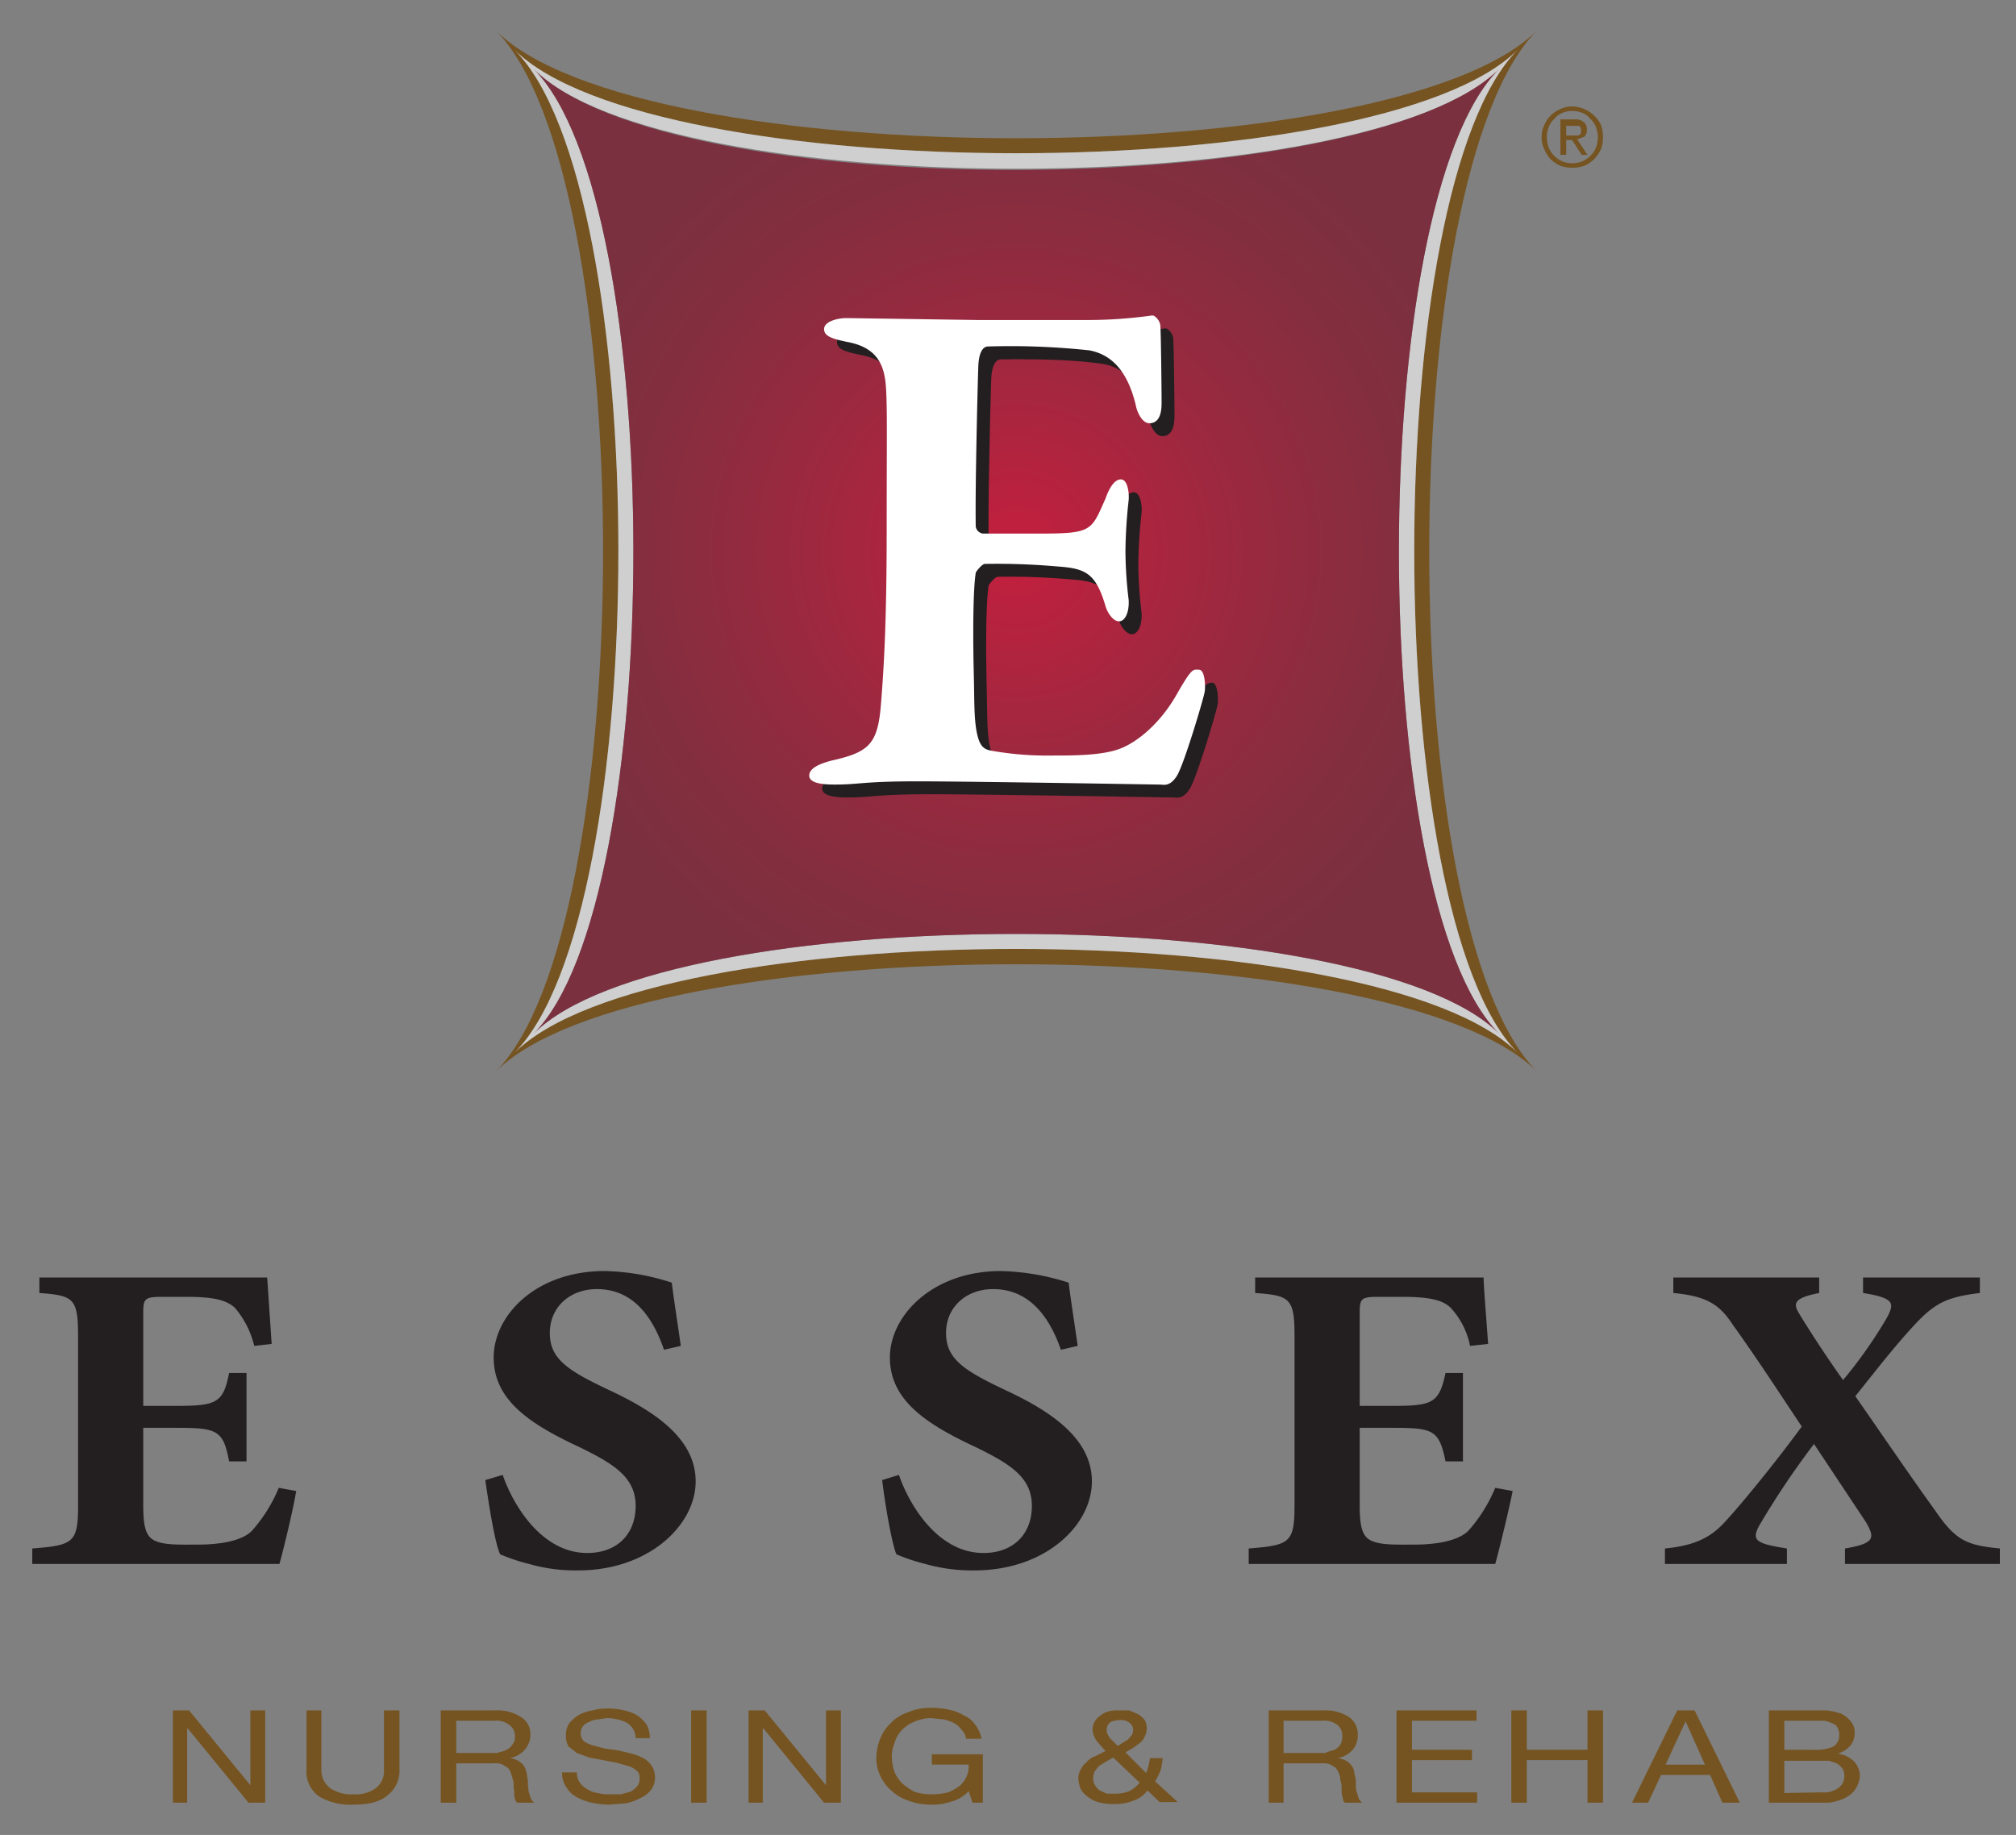 <svg xmlns="http://www.w3.org/2000/svg" xmlns:xlink="http://www.w3.org/1999/xlink" viewBox="0 0 312.4 284.4"><rect x="0" y="0" width="312.4" height="284.4" fill="#808080" stroke="none"/><defs><radialGradient id="a" cx="157.48" cy="85.43" r="74.78" gradientUnits="userSpaceOnUse"><stop offset="0" stop-color="#c41f3e"/><stop offset="0.42" stop-color="#9e283f"/><stop offset="0.78" stop-color="#842e3f"/><stop offset="1" stop-color="#7b303f"/></radialGradient></defs><title>Essex_logo</title><path d="M76.8,4.7C99,27,99,143.9,76.8,166.1c22.2-22.2,139.1-22.2,161.4,0-22.3-22.2-22.3-139.1,0-161.4C215.9,27,99,27,76.8,4.7ZM235.2,163.2c-21.4-21.5-134-21.5-155.5,0,21.5-21.5,21.5-134.1,0-155.5,21.5,21.4,134.1,21.4,155.5,0C213.8,29.1,213.8,141.7,235.2,163.2Z" style="fill:#755421"/><g style="opacity:0.62"><path d="M79.7,163.2c21.5-21.5,134.1-21.5,155.5,0-21.4-21.5-21.4-134.1,0-155.5-21.4,21.4-134,21.4-155.5,0C101.2,29.1,101.2,141.7,79.7,163.2Zm3-152.5c20.6,20.6,128.9,20.6,149.6,0-20.7,20.6-20.7,128.9,0,149.5-20.7-20.6-129-20.6-149.6,0C103.3,139.6,103.3,31.3,82.7,10.7Z" style="fill:#fff"/></g><path d="M232.3,10.7c-20.7,20.6-128.5,21.1-149.6,0,20.6,20.6,20.6,128.9,0,149.5,20.6-20.6,128.9-20.6,149.6,0C211.6,139.6,211.6,31.3,232.3,10.7Z" style="fill:url(#a)"/><path d="M170.6,51.6a71.7,71.7,0,0,0,9.9-.7c.4-.1,1.2.7,1.3,1.5s.2,9.8.2,12.1-.8,3.1-1.9,3.1-1.9-1.7-2.1-2.8c-1.5-6.3-4.6-8-7.2-8.4s-7-.8-15.7-.7c-.5,0-1.4.4-1.5,3.1s-.5,18.5-.4,24.8a1.3,1.3,0,0,0,1.1,1.1h9c8,0,7.8-.5,10-5.4.6-1.7,1.4-3,2.4-3s1.3,2,1.2,3.2a77.8,77.8,0,0,0-.5,7.8,64.9,64.9,0,0,0,.5,7.7c.1,2-.6,3.3-1.5,3.3s-1.8-1.3-2.1-2.4c-1.5-5-3-5.8-7.4-6.1a107.6,107.6,0,0,0-11.3-.4c-.4,0-1.4,1.2-1.4,1.4-.5,3.1-.4,11.9-.3,15.7s0,6.9.5,9.2,1.3,2.5,2.5,2.7a49.1,49.1,0,0,0,9.1.7c3.4,0,7.6,0,10.4-1s6.4-3.9,8.9-8.4c1.6-2.9,2.6-3.9,3.5-3.9s1,2.4.9,3.3-3.2,11.3-4.3,13.1-2.1,1.4-2.7,1.4-29.1-.5-37.6-.5-8.8.5-12.8.5c-2.2,0-3.9-.3-3.9-1.4s1.5-1.8,3.4-2.3c5.8-1.3,7.2-2.5,7.7-8.6s.9-13.3.9-27.3.1-18.5-.1-21.8-1.1-6.3-6-7.2c-2.4-.5-3.6-.9-3.6-2s1.9-1.7,3.5-1.7l20.4.3Z" style="fill:#231f20"/><path d="M168.6,49.6a71.7,71.7,0,0,0,9.9-.7c.4-.1,1.2.7,1.3,1.5s.2,9.8.2,12.1-.8,3.1-1.9,3.1-1.9-1.7-2.1-2.8c-1.5-6.3-4.6-8-7.2-8.5a115,115,0,0,0-15.7-.6c-.5,0-1.4.4-1.5,3.1s-.5,18.5-.4,24.8a1.3,1.3,0,0,0,1.1,1.1h9c8,0,7.8-.5,10-5.4.6-1.7,1.4-3,2.4-3s1.3,2,1.2,3.2a77.8,77.8,0,0,0-.5,7.8,64.9,64.9,0,0,0,.5,7.7c.1,2-.6,3.3-1.5,3.3s-1.8-1.3-2.1-2.4c-1.5-5-3-5.8-7.4-6.1a107.6,107.6,0,0,0-11.3-.4c-.4,0-1.4,1.2-1.4,1.4-.5,3.1-.4,11.9-.3,15.7s0,6.9.5,9.2,1.3,2.5,2.5,2.7a49.1,49.1,0,0,0,9.1.7c3.4,0,7.6,0,10.4-1s6.4-4,8.9-8.4,2.6-3.9,3.5-3.9,1,2.4.9,3.3-3.2,11.3-4.3,13.1-2.1,1.4-2.7,1.4-29.1-.5-37.6-.5-8.8.5-12.8.5c-2.2,0-3.9-.3-3.9-1.4s1.5-1.8,3.4-2.3c5.8-1.3,7.2-2.5,7.7-8.6s.9-13.3.9-27.3.1-18.5-.1-21.8-1.1-6.3-6-7.2c-2.4-.5-3.6-.9-3.6-2s1.9-1.7,3.5-1.7l20.4.3Z" style="fill:#fff"/><path d="M29.3,265.1l9.5,11.6h0V265.1h2.3v14.3H38.5l-9.4-11.5H29v11.5H26.8V265.1Z" style="fill:#755421"/><path d="M60,278.3c-1.2,1-2.9,1.4-5.2,1.4a9.4,9.4,0,0,1-5.4-1.3,4.7,4.7,0,0,1-1.9-4.2v-9.1h2.3v9.1a3.5,3.5,0,0,0,1.3,2.9,5.8,5.8,0,0,0,3.7,1,5.2,5.2,0,0,0,3.5-1,3.4,3.4,0,0,0,1.2-2.9v-9.1h2.4v9.1A4.8,4.8,0,0,1,60,278.3Z" style="fill:#755421"/><path d="M76.7,265.1a6.8,6.8,0,0,1,4,1,3.1,3.1,0,0,1,1.5,2.7,3.6,3.6,0,0,1-.8,2.3,4.1,4.1,0,0,1-2.4,1.4h0a3.3,3.3,0,0,1,1.3.4,2.7,2.7,0,0,1,.8.7,2,2,0,0,1,.4.8,4.4,4.4,0,0,1,.2,1,4.1,4.1,0,0,1,.1,1.1c0,.4.1.7.1,1.1l.3,1a1.6,1.6,0,0,0,.6.8H80.1c-.1-.2-.3-.4-.3-.6a2.5,2.5,0,0,1-.1-.9c0-.3-.1-.6-.1-1a3.4,3.4,0,0,0-.1-1l-.3-1a2,2,0,0,0-.5-.9l-.8-.5a3,3,0,0,0-1.4-.2H70.7v6.1H68.3V265.1Zm.5,6.5a4,4,0,0,0,1.3-.4,2.4,2.4,0,0,0,.9-.8,1.8,1.8,0,0,0,.4-1.3,2.1,2.1,0,0,0-.8-1.7,3.3,3.3,0,0,0-2.4-.7H70.7v5h6.5Z" style="fill:#755421"/><path d="M97.1,267a6.8,6.8,0,0,0-3.1-.7l-1.4.2a2.8,2.8,0,0,0-1.3.4,1.8,1.8,0,0,0-.8,3,5.2,5.2,0,0,0,1.3.6l1.9.5,2.1.3,2.1.5a9.6,9.6,0,0,1,1.8.7,3.7,3.7,0,0,1,1.3,1.2,3.5,3.5,0,0,1,.5,1.8,3.1,3.1,0,0,1-.6,1.9,4.3,4.3,0,0,1-1.7,1.3,8.3,8.3,0,0,1-2.2.8l-2.5.2a12,12,0,0,1-2.8-.3,8.5,8.5,0,0,1-2.4-.9,4.1,4.1,0,0,1-1.6-1.6,3.8,3.8,0,0,1-.6-2.2h2.3a2.4,2.4,0,0,0,.4,1.5,3.2,3.2,0,0,0,1.2,1.1,3.8,3.8,0,0,0,1.6.6,6.8,6.8,0,0,0,2,.2h1.6l1.5-.4a3.9,3.9,0,0,0,1-.8,1.8,1.8,0,0,0,.4-1.3,1.3,1.3,0,0,0-.5-1.2,3.2,3.2,0,0,0-1.3-.7l-1.8-.5-2.1-.4-2.1-.4-1.9-.7-1.3-1a3.1,3.1,0,0,1-.4-1.7,3.2,3.2,0,0,1,.5-1.9,6.4,6.4,0,0,1,1.5-1.3,6.5,6.5,0,0,1,2.1-.7,8.5,8.5,0,0,1,2.3-.3,10.3,10.3,0,0,1,2.6.3,6.6,6.6,0,0,1,2.1.8,6.2,6.2,0,0,1,1.4,1.4,4.6,4.6,0,0,1,.5,2.1H98.5A2.8,2.8,0,0,0,97.1,267Z" style="fill:#755421"/><path d="M109.5,265.1v14.3h-2.4V265.1Z" style="fill:#755421"/><path d="M118.5,265.1l9.5,11.6h0V265.1h2.3v14.3h-2.6l-9.4-11.5h-.1v11.5H116V265.1Z" style="fill:#755421"/><path d="M147.5,279.2a8.4,8.4,0,0,1-3.1.5,9.7,9.7,0,0,1-3.6-.6,7.2,7.2,0,0,1-2.7-1.6,6.6,6.6,0,0,1-1.7-2.3,6,6,0,0,1-.6-2.7,8,8,0,0,1,.6-3,6.3,6.3,0,0,1,1.6-2.4,6.2,6.2,0,0,1,2.7-1.7,8.4,8.4,0,0,1,3.7-.7,11.8,11.8,0,0,1,2.7.3,6.9,6.9,0,0,1,2.3.9,3.9,3.9,0,0,1,1.7,1.4,5,5,0,0,1,1,2.2h-2.4a2.3,2.3,0,0,0-.7-1.4,3.5,3.5,0,0,0-1.1-1,7.6,7.6,0,0,0-1.6-.6l-1.9-.2a6.1,6.1,0,0,0-2.8.6,5.3,5.3,0,0,0-1.9,1.3,4.9,4.9,0,0,0-1.1,2,5.7,5.7,0,0,0-.4,2.2,7.8,7.8,0,0,0,.4,2.2,5.7,5.7,0,0,0,1.2,1.8,9.1,9.1,0,0,0,1.9,1.3,7.7,7.7,0,0,0,2.7.4,10.1,10.1,0,0,0,2.5-.3,7.7,7.7,0,0,0,1.8-1,4.2,4.2,0,0,0,1.1-1.5,3.8,3.8,0,0,0,.3-1.8h-5.7v-1.6h7.9v7.5h-1.6l-.6-1.8A5.4,5.4,0,0,1,147.5,279.2Z" style="fill:#755421"/><path d="M175.6,279.1a7.1,7.1,0,0,1-2.9.5,7.8,7.8,0,0,1-2.9-.4,5.6,5.6,0,0,1-1.7-1.1,2.6,2.6,0,0,1-.8-1.3,5.2,5.2,0,0,1-.2-1.1,2.8,2.8,0,0,1,.4-1.5,3.1,3.1,0,0,1,.9-1.1,3,3,0,0,1,1.3-.9l1.6-.8-.7-.8-.7-.8a5.9,5.9,0,0,1-.4-.8,3,3,0,0,1-.2-1,2.6,2.6,0,0,1,1.1-2,3.5,3.5,0,0,1,1.2-.7,5,5,0,0,1,1.8-.2H175l1.4.6a4.3,4.3,0,0,1,1,.9,2.8,2.8,0,0,1,.3,1.3,2.7,2.7,0,0,1-.3,1.2,2.3,2.3,0,0,1-.7,1l-1.1.8-1.2.7,3.2,3.2a9.8,9.8,0,0,0,.6-2.3h2c-.1.5-.1.8-.2,1.1a2.9,2.9,0,0,1-.2.9l-.3.7-.5.9,3.5,3.2h-2.8l-1.9-1.8A4.4,4.4,0,0,1,175.6,279.1Zm-4.3-6-1,.6-.7.9a3.6,3.6,0,0,0-.2,1.1,1.7,1.7,0,0,0,.3,1,2.7,2.7,0,0,0,.7.8l1.1.5h1.3a5.4,5.4,0,0,0,2.2-.4,5.1,5.1,0,0,0,1.6-1.3l-4.1-3.9Zm2.7-3,.8-.5.6-.7a1.9,1.9,0,0,0,.2-.8,1.4,1.4,0,0,0-.6-1.1,2.1,2.1,0,0,0-1.5-.4,3.5,3.5,0,0,0-1.4.3,1.4,1.4,0,0,0-.6,1.2,1.3,1.3,0,0,0,.1.6,4.3,4.3,0,0,0,.4.7l.6.6.6.6Z" style="fill:#755421"/><path d="M205,265.1a6.8,6.8,0,0,1,4,1,3.2,3.2,0,0,1,1.4,2.7,3.5,3.5,0,0,1-.7,2.3,4.1,4.1,0,0,1-2.4,1.4h0a4,4,0,0,1,1.3.4,2.7,2.7,0,0,1,.8.7,2,2,0,0,1,.4.8c.1.4.1.7.2,1s.1.7.1,1.1a4.1,4.1,0,0,0,.1,1.1l.3,1a1.6,1.6,0,0,0,.6.8h-2.7a.9.9,0,0,1-.3-.6c-.1-.3-.1-.5-.2-.9v-1a3.6,3.6,0,0,0-.2-1,3,3,0,0,0-.2-1,4.1,4.1,0,0,0-.5-.9l-.8-.5a3.2,3.2,0,0,0-1.4-.2h-5.9v6.1h-2.3V265.1Zm.5,6.5,1.3-.4a2.4,2.4,0,0,0,.9-.8,2.5,2.5,0,0,0,.3-1.3,2.1,2.1,0,0,0-.7-1.7,3.3,3.3,0,0,0-2.4-.7h-6v5h6.6Z" style="fill:#755421"/><path d="M228.8,265.1v1.6h-10v4.5h9.3v1.6h-9.3v5h10.1v1.6H216.4V265.1Z" style="fill:#755421"/><path d="M236.6,265.1v6.1H246v-6.1h2.4v14.3H246v-6.6h-9.4v6.6h-2.4V265.1Z" style="fill:#755421"/><path d="M262.6,265.1l7,14.3h-2.7l-1.9-4.3h-7.6l-2,4.3h-2.5l7-14.3Zm1.6,8.4-3-6.7h0l-3.1,6.7Z" style="fill:#755421"/><path d="M280.6,265.1h2.5l1.2.2,1,.3a4.4,4.4,0,0,1,1.5,1.2,2.6,2.6,0,0,1,.6,1.8,3.1,3.1,0,0,1-.7,2,4.4,4.4,0,0,1-1.9,1.2h0a4.5,4.5,0,0,1,2.5,1.2,3.3,3.3,0,0,1,.9,2.3,4.2,4.2,0,0,1-.4,1.5,4.1,4.1,0,0,1-1,1.3,5.6,5.6,0,0,1-1.7.9,6.1,6.1,0,0,1-2.4.4h-8.6V265.1Zm.6,6.1a6.5,6.5,0,0,0,2.9-.5,2,2,0,0,0,.9-1.8,2.1,2.1,0,0,0-.3-1.2,1.2,1.2,0,0,0-.8-.6,4.2,4.2,0,0,0-1.2-.4h-6.2v4.5Zm1.2,6.6a3.7,3.7,0,0,0,2.5-.7,2.2,2.2,0,0,0,.9-1.9,2,2,0,0,0-.3-1.1,3.4,3.4,0,0,0-.9-.8l-1.2-.4h-6.9v5Z" style="fill:#755421"/><path d="M45.9,231.1c-.5,3-2,9.2-2.6,11.3H5V240c6.4-.5,7.1-.9,7.1-6.7V207.1c0-5.9-.7-6.3-6-6.7V198H41.4c.1,1.3.4,6,.7,10.3l-2.7.3a14.2,14.2,0,0,0-3-5.9c-1.3-1.2-3.3-1.7-7.5-1.7H25.3c-2.8,0-3.1.2-3.1,2.4v14.5h5c6.3,0,7.4-.4,8.3-5.1h2.7v13.7H35.5c-.9-4.9-1.9-5.2-8.3-5.2h-5v11.9c0,3.2.3,4.9,1.8,5.6s3.9.6,6.7.6,6.6-.4,8.3-2.1a23.5,23.5,0,0,0,4.2-6.7Z" style="fill:#231f20"/><path d="M102.9,209.2c-1.5-4.3-4.3-9.4-10.4-9.4-4.2,0-7.3,2.8-7.3,6.8s2.7,5.8,9.3,8.9,13.3,7.3,13.3,14.1-7.3,13.8-18.2,13.8a25.9,25.9,0,0,1-7.6-1,28.8,28.8,0,0,1-4.5-1.5c-.8-1.7-1.7-7.4-2.3-11.5l2.7-.8c1.5,4.4,5.9,12.1,13.1,12.1,4.6,0,7.5-2.9,7.5-7.3s-3.3-6.5-8.9-9.2c-7.7-3.6-13.1-7.3-13.1-13.8S83,197,93.7,197a35.5,35.5,0,0,1,10.4,1.8c.3,2.5.8,5.6,1.4,9.8Z" style="fill:#231f20"/><path d="M164.4,209.2c-1.5-4.3-4.4-9.4-10.5-9.4-4.2,0-7.3,2.8-7.3,6.8s2.7,5.8,9.3,8.9,13.3,7.3,13.3,14.1S162,243.4,151,243.4a26.4,26.4,0,0,1-7.6-1,28.8,28.8,0,0,1-4.5-1.5c-.7-1.7-1.7-7.4-2.2-11.5l2.6-.8c1.5,4.4,5.9,12.1,13.1,12.1,4.6,0,7.5-2.9,7.5-7.3s-3.3-6.5-8.9-9.2c-7.7-3.6-13.1-7.3-13.1-13.8s6.6-13.4,17.2-13.4a37.2,37.2,0,0,1,10.5,1.8c.3,2.5.8,5.6,1.4,9.8Z" style="fill:#231f20"/><path d="M234.4,231.1c-.6,3-2.1,9.2-2.7,11.3H193.5V240c6.4-.5,7.1-.9,7.1-6.7V207.1c0-5.9-.7-6.3-6.1-6.7V198h35.4c0,1.3.4,6,.7,10.3l-2.8.3a12.2,12.2,0,0,0-3-5.9c-1.2-1.2-3.3-1.7-7.5-1.7h-3.6c-2.7,0-3,.2-3,2.4v14.5h5c6.3,0,7.3-.4,8.3-5.1h2.7v13.7H224c-1-4.9-1.9-5.2-8.3-5.2h-5v11.9c0,3.2.3,4.9,1.8,5.6s3.9.6,6.7.6,6.5-.4,8.3-2.1a23.5,23.5,0,0,0,4.2-6.7Z" style="fill:#231f20"/><path d="M285.9,242.4V240c4.9-.8,4.5-1.8,3.3-4l-8.1-12.2a127.1,127.1,0,0,0-8.1,12c-1.8,2.9-1.2,3.4,3.9,4.2v2.4H258V240c4.2-.4,6.8-1.5,9-3.8s7.9-9.2,12.2-15.1c-3.6-5.4-6.7-10.2-10.7-15.8-2.1-3.2-4.1-4.4-9.2-4.9V198h22.6v2.4c-4.1.8-4,1.7-3.1,3.2s3.6,5.8,6.8,10.3a70.6,70.6,0,0,0,6.7-9.5c1.4-2.5,1.2-3.2-3.6-4V198h18.1v2.4c-4.8.6-6.8,1.4-9.9,4.7s-5.8,6.8-9.4,11.3c4.4,6.3,8.1,11.8,12.5,17.9,3.1,4.5,4.8,5.2,9.9,5.7v2.4Z" style="fill:#231f20"/><path d="M239.3,19.4a4.6,4.6,0,0,1,2.5-2.5,4.1,4.1,0,0,1,1.9-.4,5,5,0,0,1,3.3,1.4,4.2,4.2,0,0,1,1.1,1.5,5.7,5.7,0,0,1,.3,1.8,5.4,5.4,0,0,1-.3,1.9,5.7,5.7,0,0,1-1.1,1.6,5.6,5.6,0,0,1-1.5,1,5.7,5.7,0,0,1-1.8.3,5.8,5.8,0,0,1-1.9-.3,5.6,5.6,0,0,1-1.5-1,5.4,5.4,0,0,1-1-1.6,3.8,3.8,0,0,1-.4-1.9A3.9,3.9,0,0,1,239.3,19.4Zm.7,3.5a3.8,3.8,0,0,0,.9,1.3,3.6,3.6,0,0,0,1.2.8,4.1,4.1,0,0,0,1.6.3,4,4,0,0,0,1.5-.3,3.6,3.6,0,0,0,1.2-.8,3.8,3.8,0,0,0,.9-1.3,4.7,4.7,0,0,0,.3-1.7,4,4,0,0,0-.3-1.5,3,3,0,0,0-.9-1.3,2.7,2.7,0,0,0-1.2-.9,4,4,0,0,0-1.5-.3,4.1,4.1,0,0,0-1.6.3,2.7,2.7,0,0,0-1.2.9,3,3,0,0,0-.9,1.3,4,4,0,0,0-.3,1.5A4.7,4.7,0,0,0,240,22.9Zm4-4.4a2,2,0,0,1,1.4.4,1.4,1.4,0,0,1,.5,1.2,1.4,1.4,0,0,1-.4,1.1l-1.1.4L246,24h-.9l-1.5-2.3h-.9V24h-.9V18.5Zm-.4,2.5h1l.3-.2a1.1,1.1,0,0,0,.1-.6.6.6,0,0,0-.1-.4c0-.1-.1-.2-.2-.3h-2V21Z" style="fill:#755421"/></svg>